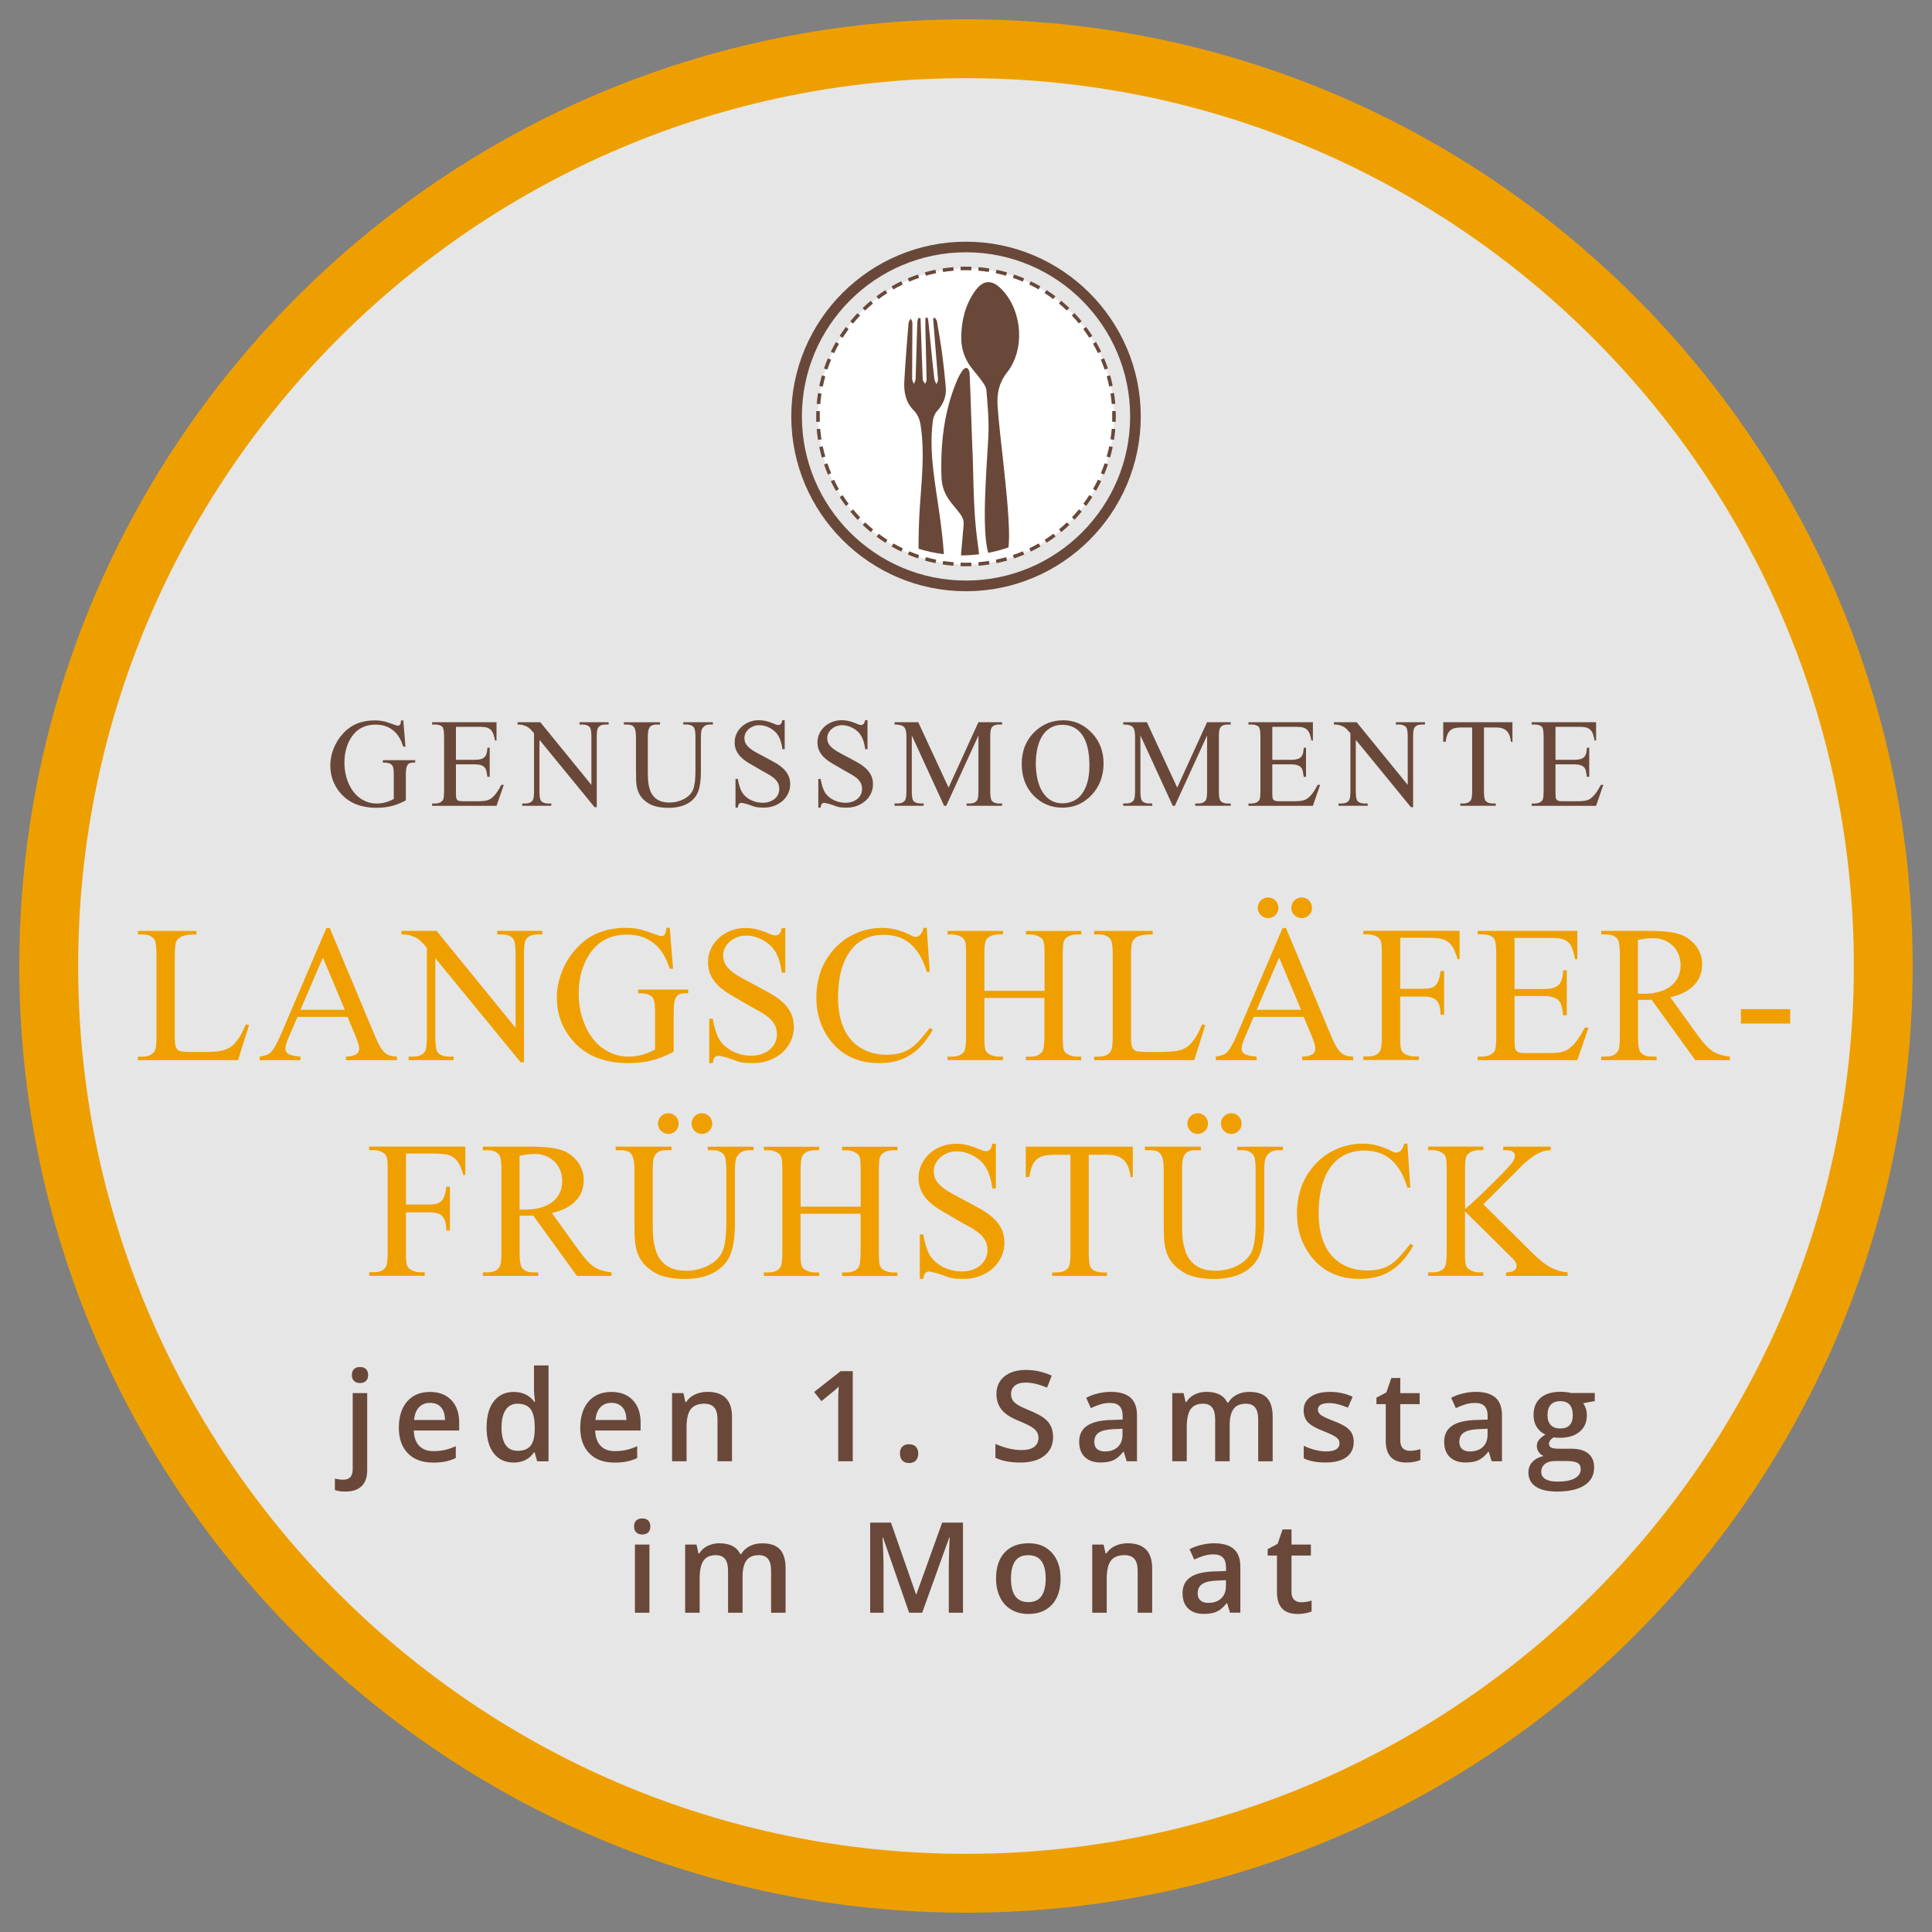<?xml version="1.0" encoding="UTF-8"?>
<svg id="Aktionen" xmlns="http://www.w3.org/2000/svg" width="500" height="500" xmlns:xlink="http://www.w3.org/1999/xlink" viewBox="0 0 500 500">
  <rect x="0" y="0" width="500" height="500" fill="#808080" stroke="none"/>
  <defs>
    <style>
      .cls-1, .cls-2 {
        fill: #fff;
      }

      .cls-3 {
        fill: #ee9f00;
      }

      .cls-4 {
        fill: none;
      }

      .cls-5 {
        clip-path: url(#clippath-1);
      }

      .cls-6 {
        fill: #efa000;
      }

      .cls-2 {
        opacity: .8;
      }

      .cls-7 {
        fill: #694839;
      }

      .cls-8 {
        clip-path: url(#clippath);
      }
    </style>
    <clipPath id="clippath">
      <rect class="cls-4" x="204.77" y="62.54" width="90.45" height="90.46"/>
    </clipPath>
    <clipPath id="clippath-1">
      <rect class="cls-4" x="204.77" y="62.54" width="90.45" height="90.46"/>
    </clipPath>
  </defs>
  <circle class="cls-2" cx="250" cy="250" r="242.02"/>
  <path class="cls-3" d="M250,495c-135.09,0-245-109.91-245-245S114.91,5,250,5s245,109.91,245,245-109.91,245-245,245ZM250,20.23C123.3,20.23,20.23,123.3,20.23,250s103.07,229.77,229.77,229.77,229.77-103.08,229.77-229.77S376.7,20.23,250,20.23Z"/>
  <g id="HNT_Symbol_Restaurant" data-name="HNT Symbol Restaurant">
    <g class="cls-8">
      <g class="cls-5">
        <path class="cls-1" d="M250,146.09c21.16,0,38.31-17.15,38.31-38.32s-17.15-38.31-38.31-38.31-38.31,17.15-38.31,38.31,17.15,38.32,38.31,38.32"/>
        <path class="cls-7" d="M253.28,146.42l-.07-.92c.9-.07,1.82-.19,2.72-.33l.14.9c-.92.15-1.86.27-2.79.35M257.91,145.74l-.19-.9c.92-.19,1.81-.4,2.66-.65l.26.88c-.87.26-1.8.48-2.73.67M262.44,144.51l-.29-.86c.82-.28,1.66-.6,2.57-.98l.35.86c-.93.38-1.79.7-2.63.98M266.78,142.74l-.4-.83c.83-.4,1.65-.83,2.43-1.28l.46.79c-.8.47-1.63.91-2.49,1.32M270.87,140.46l-.5-.77c.76-.5,1.53-1.02,2.26-1.57l.54.74c-.75.56-1.53,1.09-2.31,1.6M274.66,137.7l-.59-.7c.72-.59,1.41-1.2,2.05-1.82l.63.66c-.66.64-1.37,1.27-2.1,1.87M278.09,134.5l-.67-.63c.63-.66,1.24-1.36,1.83-2.06l.7.59c-.59.72-1.22,1.42-1.86,2.1M281.11,130.92l-.74-.54c.55-.75,1.08-1.52,1.55-2.26l.78.5c-.49.76-1.03,1.54-1.6,2.31M283.67,127.01l-.8-.46c.47-.81.89-1.63,1.27-2.42l.83.4c-.39.82-.83,1.65-1.31,2.48M285.75,122.81l-.84-.35c.34-.82.66-1.67.97-2.57l.86.3c-.31.9-.64,1.79-.99,2.62M287.3,118.4l-.89-.25c.24-.85.47-1.75.66-2.67l.9.19c-.2.93-.42,1.85-.67,2.72M288.3,113.82l-.91-.14c.15-.92.26-1.83.33-2.72l.91.08c-.07.91-.19,1.85-.33,2.78"/>
        <path class="cls-7" d="M287.72,104.57c-.07-.91-.19-1.82-.33-2.72l.91-.14c.14.91.26,1.86.34,2.79l-.92.07ZM287.07,100.05c-.19-.91-.41-1.8-.66-2.66l.89-.26c.25.88.47,1.8.66,2.73l-.89.18ZM285.87,95.64c-.28-.82-.6-1.66-.98-2.57l.85-.35c.38.93.71,1.79.99,2.63l-.86.3ZM284.14,91.39c-.39-.83-.83-1.65-1.28-2.43l.79-.46c.46.8.91,1.64,1.32,2.49l-.83.39ZM281.91,87.41c-.49-.76-1.02-1.53-1.56-2.26l.74-.54c.55.76,1.09,1.53,1.59,2.31l-.77.5ZM279.21,83.71c-.58-.72-1.2-1.41-1.82-2.05l.66-.64c.63.66,1.26,1.37,1.86,2.11l-.71.58ZM276.1,80.36c-.66-.63-1.35-1.24-2.06-1.82l.59-.7c.72.59,1.42,1.22,2.1,1.86l-.63.67ZM272.59,77.41c-.75-.56-1.51-1.09-2.25-1.56l.49-.78c.76.49,1.54,1.02,2.31,1.59l-.55.74ZM268.78,74.9c-.81-.47-1.63-.9-2.42-1.28l.39-.83c.81.39,1.65.83,2.48,1.31l-.46.8ZM264.69,72.88c-.81-.34-1.67-.67-2.56-.97l.3-.86c.91.3,1.78.64,2.62.99l-.35.84ZM260.37,71.36c-.83-.24-1.71-.45-2.67-.66l.19-.89c.98.21,1.87.43,2.72.67l-.25.88ZM255.91,70.38c-.92-.14-1.83-.26-2.72-.32l.07-.92c.91.08,1.85.19,2.78.34l-.14.91Z"/>
        <path class="cls-7" d="M212.28,104.59l-.91-.08c.07-.91.19-1.85.33-2.78l.91.14c-.14.92-.26,1.83-.33,2.72M212.92,100.07l-.89-.19c.21-.97.43-1.87.67-2.72l.89.25c-.24.84-.46,1.71-.66,2.67M214.12,95.65l-.86-.29c.3-.91.63-1.79.99-2.62l.84.35c-.35.82-.67,1.67-.98,2.56M215.85,91.41l-.83-.4c.39-.82.83-1.65,1.31-2.48l.8.46c-.47.81-.89,1.63-1.27,2.42M218.08,87.43l-.78-.5c.49-.76,1.03-1.54,1.6-2.31l.73.55c-.55.75-1.08,1.51-1.55,2.26M220.76,83.74l-.71-.59c.59-.72,1.22-1.42,1.86-2.1l.68.63c-.63.66-1.24,1.36-1.83,2.06M223.88,80.38l-.64-.66c.66-.63,1.36-1.26,2.1-1.86l.58.7c-.72.59-1.4,1.2-2.05,1.82M227.37,77.42l-.55-.74c.76-.56,1.53-1.09,2.31-1.6l.5.77c-.77.5-1.53,1.02-2.26,1.57M231.19,74.91l-.46-.79c.8-.47,1.63-.91,2.49-1.32l.4.83c-.83.4-1.65.83-2.43,1.28M235.29,72.89l-.35-.85c.93-.38,1.79-.71,2.63-.99l.29.86c-.82.28-1.66.6-2.57.98M239.62,71.36l-.26-.88c.87-.26,1.8-.48,2.73-.67l.18.89c-.91.19-1.8.4-2.66.65M244.07,70.39l-.14-.91c.92-.14,1.86-.26,2.79-.34l.08.92c-.91.07-1.83.19-2.73.33"/>
        <path class="cls-7" d="M246.73,146.42c-.91-.08-1.85-.19-2.78-.34l.14-.9c.91.14,1.83.26,2.71.32l-.07.92ZM242.1,145.74c-.98-.21-1.87-.43-2.72-.67l.25-.88c.83.24,1.71.45,2.67.66l-.19.89ZM237.58,144.51c-.91-.3-1.79-.64-2.62-.99l.35-.84c.82.34,1.67.67,2.56.97l-.29.86ZM233.25,142.75c-.82-.39-1.65-.83-2.49-1.31l.46-.8c.81.47,1.63.9,2.42,1.28l-.39.83ZM229.17,140.48c-.77-.49-1.55-1.02-2.31-1.59l.54-.74c.76.55,1.52,1.09,2.26,1.56l-.49.78ZM225.37,137.72c-.72-.59-1.42-1.22-2.1-1.86l.63-.67c.66.63,1.36,1.24,2.06,1.82l-.59.7ZM221.94,134.53c-.63-.66-1.27-1.37-1.86-2.11l.71-.58c.58.72,1.2,1.41,1.82,2.05l-.66.64ZM218.91,130.95c-.56-.75-1.09-1.52-1.6-2.3l.77-.5c.49.76,1.02,1.53,1.56,2.26l-.74.54ZM216.34,127.04c-.46-.8-.9-1.64-1.32-2.49l.83-.39c.39.83.82,1.65,1.27,2.43l-.79.46ZM214.26,122.83c-.38-.93-.71-1.79-.99-2.63l.86-.3c.28.82.6,1.66.98,2.57l-.85.35ZM212.7,118.42c-.25-.88-.48-1.8-.67-2.73l.9-.18c.19.91.4,1.8.66,2.66l-.89.26ZM211.7,113.84c-.14-.92-.27-1.86-.34-2.79l.91-.07c.08.91.19,1.82.33,2.72l-.91.14Z"/>
        <path class="cls-7" d="M250,146.55c-.47,0-.94,0-1.4-.02l.02-.92c.92.03,1.83.03,2.75,0l.03.92c-.47.01-.94.02-1.4.02M288.74,109.18l-.91-.03c.01-.45.02-.91.02-1.37s0-.91-.02-1.37l.91-.03c.02.47.03.93.03,1.4s0,.94-.03,1.4M211.25,109.18c-.01-.46-.02-.93-.02-1.4s0-.94.02-1.4l.92.03c-.02.46-.02.91-.02,1.37s0,.92.02,1.37l-.92.03ZM251.37,69.95c-.92-.03-1.83-.03-2.75,0l-.02-.92c.94-.03,1.87-.03,2.81,0l-.03.92Z"/>
        <path class="cls-7" d="M250,153.01c-24.94,0-45.22-20.3-45.22-45.23s20.29-45.23,45.22-45.23,45.23,20.3,45.23,45.23-20.29,45.23-45.23,45.23M250,65.29c-23.42,0-42.47,19.06-42.47,42.48s19.05,42.48,42.47,42.48,42.48-19.06,42.48-42.48-19.05-42.48-42.48-42.48"/>
        <path class="cls-7" d="M255.75,143.08c1.8-.34,3.54-.82,5.25-1.42.6-5.28-.87-17.27-1.46-23.05-.47-4.54-1.07-9.07-1.37-13.62-.21-3.08.38-5.97,2.45-8.6,4.69-5.95,3.99-15.81-1.26-21.38-2.64-2.8-4.98-2.68-7.18.53-2.42,3.53-3.37,7.54-3.41,11.77-.03,2.76.78,5.31,2.4,7.55.82,1.14,1.81,2.17,2.62,3.32.61.87,1.41,1.83,1.49,2.81.32,3.93.7,7.89.51,11.82-.34,7.26-1.87,23.88-.05,30.25M235.13,83.55c-.4,5.07-.83,10.14-1.1,15.23-.15,2.7.4,5.37,2.36,7.34,1.25,1.25,1.67,2.6,1.91,4.23,1.02,6.93.23,13.82-.24,20.73-.25,3.63-.33,7.28-.35,10.93,2.11.67,4.31,1.14,6.56,1.42-.19-3.18-.59-6.35-1.01-9.52-1.09-8.26-2.92-16.46-1.86-24.87.11-.91.48-1.96,1.09-2.62,1.64-1.78,2.47-3.8,2.28-6.17-.23-2.82-.54-5.63-.91-8.43-.39-2.9-.88-5.78-1.37-8.66-.05-.34-.38-.63-.57-.95-.15.06-.28.14-.43.22.43,5.56.83,10.09,1.26,15.65.07.53-.27.93-.35,1.36-.23-.41-.52-.85-.58-1.36-.59-4.87-1.02-9.75-1.53-14.63-.03-.41-.14-.82-.22-1.23-.19,0-.38.02-.57.04,0,.83-.04,1.67-.01,2.5.1,4.43.21,8.92.31,13.34.04.59-.23.82-.38,1.26-.22-.42-.51-.6-.62-1.16-.2-5.63-.38-10.23-.57-15.86-.21,0-.41-.01-.61-.02-.08.45-.21.89-.23,1.33-.15,4.81-.27,9.61-.43,14.42-.01.44-.3.87-.45,1.31-.16-.46-.45-.92-.45-1.38,0-4.8.06-9.61.07-14.42,0-.38-.28-.77-.43-1.15-.19.37-.52.74-.55,1.13M246.24,130.2c3.97,4.8,3.23,3.67,2.79,9.72,0,.1-.02.2-.03.28-.11,1.18-.21,2.36-.31,3.54.06,0,.12,0,.19,0,1.53,0,3.02-.12,4.51-.31-.38-2.88-.77-5.77-1-8.66-.48-5.96-.48-11.96-.69-17.94h-.03c-.12-3.57-.25-7.16-.38-10.74-.11-3.15-.2-6.31-.36-9.46-.03-.49-.17-.99-.68-1.42-.76.02-1,.48-1.28.87-.54.76-.98,1.62-1.34,2.48-3.36,8.02-4.28,16.43-3.97,25.04.09,2.49,1,4.67,2.58,6.58"/>
      </g>
    </g>
  </g>
  <g>
    <path class="cls-7" d="M104.37,186.41l.56,6.83h-.56c-.55-1.69-1.28-2.97-2.19-3.84-1.3-1.24-2.95-1.87-4.96-1.87-2.75,0-4.85,1.09-6.28,3.27-1.2,1.84-1.8,4.03-1.8,6.57,0,2.06.4,3.94,1.2,5.65.35.75.77,1.44,1.26,2.04.49.61,1.04,1.12,1.64,1.55.61.42,1.26.75,1.97.99.71.23,1.45.35,2.24.35s1.57-.1,2.3-.3c.74-.2,1.46-.5,2.16-.89v-6.25c0-.55-.02-1-.06-1.33-.04-.33-.1-.6-.18-.81-.08-.2-.19-.36-.32-.46-.13-.11-.28-.2-.45-.29-.34-.18-.95-.27-1.82-.27v-.61h8.37v.61h-.4c-.36,0-.67.04-.92.12-.26.08-.47.23-.63.46s-.28.54-.36.96c-.07.41-.11.96-.11,1.63v6.62c-.64.34-1.25.63-1.85.87-.6.24-1.2.44-1.81.59s-1.24.27-1.88.34c-.64.07-1.33.11-2.05.11-4.18,0-7.35-1.34-9.52-4.02-1.63-2.01-2.44-4.33-2.44-6.95,0-.73.07-1.47.22-2.21s.36-1.46.64-2.16c.28-.7.62-1.37,1.02-2.02.4-.64.86-1.24,1.36-1.78,1.06-1.19,2.28-2.07,3.64-2.63s2.89-.84,4.57-.84c.5,0,.94.02,1.31.06.37.04.73.1,1.08.17.35.08.72.19,1.11.32s.85.29,1.38.49c.58.22.98.33,1.2.33s.38-.09.52-.28c.14-.19.23-.55.26-1.09h.59Z"/>
    <path class="cls-7" d="M118,188.09v8.55h4.75c.69,0,1.25-.06,1.68-.18s.77-.31,1.01-.57.41-.59.51-.98.16-.86.19-1.4h.59v7.53h-.59c-.07-.53-.15-.96-.22-1.3s-.15-.58-.22-.73c-.1-.19-.22-.36-.37-.5-.15-.14-.34-.27-.57-.38-.23-.11-.52-.19-.85-.24-.33-.05-.72-.08-1.16-.08h-4.75v7.13c0,.95.04,1.53.13,1.75.04.1.1.19.16.27s.16.16.28.22c.12.06.28.1.48.13.2.03.44.05.74.05h3.67c.63,0,1.15-.02,1.57-.06.42-.04.79-.1,1.1-.19.31-.09.59-.22.83-.38.24-.16.49-.37.76-.63.33-.32.66-.73,1-1.23s.68-1.08,1.02-1.75h.64l-1.87,5.42h-16.67v-.59h.77c.2,0,.41-.02.64-.06.22-.04.43-.11.63-.21.2-.1.37-.21.53-.36.16-.14.27-.31.33-.5.13-.33.19-1.03.19-2.09v-14.05c0-1.36-.14-2.21-.42-2.54-.38-.42-1.02-.64-1.91-.64h-.77v-.59h16.67v4.74h-.38c-.12-.57-.23-1.05-.35-1.42-.12-.37-.25-.68-.4-.92-.15-.25-.32-.44-.51-.58s-.42-.27-.69-.39c-.44-.16-1.19-.24-2.25-.24h-5.93Z"/>
    <path class="cls-7" d="M133.96,186.91h5.87l13.22,16.22v-12.47c0-1.33-.15-2.16-.45-2.49-.4-.45-1.03-.67-1.87-.67h-.75v-.59h7.53v.59h-.77c-.91,0-1.56.28-1.95.83-.23.33-.35,1.11-.35,2.33v18.23h-.57l-14.26-17.42v13.32c0,1.33.14,2.16.43,2.49.39.45,1.02.67,1.87.67h.77v.59h-7.53v-.59h.75c.93,0,1.58-.28,1.96-.83.23-.33.35-1.11.35-2.33v-15.04c-.32-.37-.58-.67-.8-.89-.21-.22-.41-.41-.61-.55s-.4-.26-.62-.35c-.22-.09-.5-.19-.83-.31-.31-.1-.78-.14-1.4-.14v-.59Z"/>
    <path class="cls-7" d="M176.83,187.5v-.59h7.66v.59h-.81c-.85,0-1.5.36-1.96,1.07-.22.34-.33,1.11-.33,2.3v8.77c0,2.16-.22,3.84-.65,5.06-.28.78-.67,1.44-1.18,1.99-.51.55-1.1,1-1.77,1.35-.67.35-1.41.61-2.21.77-.8.17-1.64.25-2.51.25-2.35,0-4.14-.41-5.37-1.23-.78-.51-1.37-1.05-1.79-1.62-.42-.57-.73-1.2-.93-1.88s-.31-1.45-.34-2.28-.05-1.78-.05-2.85v-8.45c0-.67-.05-1.22-.14-1.64-.09-.42-.23-.75-.42-.99-.19-.23-.43-.39-.73-.48-.29-.08-.64-.13-1.04-.13h-.81v-.59h9.35v.59h-.83c-.51,0-.92.07-1.23.22-.31.14-.54.35-.7.63-.16.28-.26.62-.31,1.02s-.07.86-.07,1.37v9.43c0,.53.02,1.06.05,1.58.03.52.1,1.02.19,1.51.1.48.23.94.39,1.37.16.43.38.83.65,1.19.41.57.97,1.03,1.67,1.36s1.59.5,2.67.5c.7,0,1.37-.08,2.02-.25s1.23-.39,1.77-.69c.54-.29,1-.64,1.4-1.04.39-.4.69-.84.89-1.32.41-.97.62-2.6.62-4.9v-8.76c0-1.36-.15-2.21-.45-2.54-.42-.47-1.03-.7-1.85-.7h-.81Z"/>
    <path class="cls-7" d="M203.08,186.41v7.48h-.59c-.19-1.44-.54-2.58-1.04-3.43-.24-.42-.55-.81-.92-1.15-.37-.34-.77-.63-1.2-.87s-.89-.42-1.37-.56c-.48-.13-.97-.2-1.46-.2-.54,0-1.05.09-1.52.28-.47.19-.88.43-1.22.74-.35.31-.61.66-.81,1.06-.19.4-.29.81-.29,1.24,0,.6.14,1.11.41,1.56.28.44.66.85,1.14,1.22s1.05.73,1.71,1.08c.65.35,1.36.73,2.13,1.13.86.46,1.68.9,2.46,1.34.78.44,1.46.92,2.05,1.44.59.53,1.06,1.13,1.41,1.8.35.67.53,1.49.53,2.43,0,.81-.17,1.58-.5,2.3s-.8,1.37-1.4,1.91c-.6.55-1.32.98-2.15,1.31-.83.32-1.75.49-2.75.49-.37,0-.69,0-.96-.02-.27-.01-.52-.04-.77-.07s-.5-.1-.76-.17c-.26-.08-.57-.19-.93-.33-.26-.1-.52-.18-.78-.26-.27-.08-.51-.15-.73-.2-.22-.05-.41-.1-.57-.13-.15-.03-.25-.05-.29-.05-.27,0-.48.08-.63.24-.15.16-.27.49-.34.99h-.59v-7.42h.59c.14.78.3,1.45.49,2.03.19.58.4,1.07.63,1.46.23.38.54.74.91,1.07s.79.61,1.25.85c.46.24.96.42,1.5.56.54.13,1.09.2,1.65.2.67,0,1.27-.1,1.8-.29.53-.19.98-.45,1.36-.77.37-.32.66-.7.85-1.13.2-.43.29-.88.29-1.35,0-.69-.14-1.27-.43-1.75-.29-.47-.67-.9-1.16-1.27s-1.05-.73-1.69-1.07c-.64-.34-1.32-.72-2.03-1.15-.81-.48-1.59-.93-2.34-1.36-.75-.43-1.41-.9-1.99-1.42s-1.03-1.1-1.38-1.76c-.35-.66-.52-1.45-.52-2.36,0-.77.16-1.49.48-2.18.32-.69.76-1.3,1.32-1.82.56-.52,1.23-.93,2-1.24s1.61-.45,2.53-.45c1.13,0,2.34.28,3.65.84.57.27.99.4,1.26.4s.5-.08.68-.25c.18-.16.32-.5.42-1h.59Z"/>
    <path class="cls-7" d="M224.51,186.41v7.48h-.59c-.19-1.44-.54-2.58-1.04-3.43-.24-.42-.55-.81-.92-1.15-.37-.34-.77-.63-1.2-.87s-.89-.42-1.37-.56c-.48-.13-.97-.2-1.46-.2-.54,0-1.05.09-1.52.28-.47.19-.88.43-1.22.74-.35.31-.61.66-.81,1.06-.19.4-.29.81-.29,1.24,0,.6.14,1.11.41,1.56.28.44.66.85,1.14,1.22s1.05.73,1.71,1.08c.65.35,1.36.73,2.13,1.13.86.46,1.68.9,2.46,1.34.78.44,1.46.92,2.05,1.44.59.53,1.06,1.13,1.41,1.8.35.67.53,1.49.53,2.43,0,.81-.17,1.58-.5,2.3s-.8,1.37-1.4,1.91c-.6.55-1.32.98-2.15,1.31-.83.32-1.75.49-2.75.49-.37,0-.69,0-.96-.02-.27-.01-.52-.04-.77-.07s-.5-.1-.76-.17c-.26-.08-.57-.19-.93-.33-.26-.1-.52-.18-.78-.26-.27-.08-.51-.15-.73-.2-.22-.05-.41-.1-.57-.13-.15-.03-.25-.05-.29-.05-.27,0-.48.08-.63.24-.15.16-.27.49-.34.99h-.59v-7.42h.59c.14.78.3,1.45.49,2.03.19.58.4,1.07.63,1.46.23.38.54.74.91,1.07s.79.61,1.25.85c.46.24.96.42,1.5.56.54.13,1.09.2,1.65.2.67,0,1.27-.1,1.8-.29.53-.19.98-.45,1.36-.77.37-.32.66-.7.85-1.13.2-.43.29-.88.29-1.35,0-.69-.14-1.27-.43-1.75-.29-.47-.67-.9-1.16-1.27s-1.05-.73-1.69-1.07c-.64-.34-1.32-.72-2.03-1.15-.81-.48-1.59-.93-2.34-1.36-.75-.43-1.41-.9-1.99-1.42s-1.03-1.1-1.38-1.76c-.35-.66-.52-1.45-.52-2.36,0-.77.16-1.49.48-2.18.32-.69.76-1.3,1.32-1.82.56-.52,1.23-.93,2-1.24s1.61-.45,2.53-.45c1.13,0,2.34.28,3.65.84.57.27.99.4,1.26.4s.5-.08.68-.25c.18-.16.32-.5.42-1h.59Z"/>
    <path class="cls-7" d="M244.33,208.53l-8.36-18.2v14.45c0,1.33.14,2.16.43,2.49.39.45,1.02.67,1.87.67h.77v.59h-7.53v-.59h.77c.91,0,1.56-.28,1.95-.83.23-.33.35-1.11.35-2.33v-14.13c0-.94-.11-1.63-.32-2.07-.07-.16-.18-.31-.3-.44s-.3-.25-.52-.34c-.22-.1-.48-.17-.79-.22-.31-.05-.69-.08-1.13-.08v-.59h6.12l7.85,16.92,7.72-16.92h6.12v.59h-.75c-.92,0-1.58.28-1.96.83-.23.33-.35,1.11-.35,2.33v14.13c0,1.33.15,2.16.45,2.49.39.45,1.01.67,1.87.67h.75v.59h-9.19v-.59h.77c.91,0,1.56-.28,1.95-.83.23-.33.35-1.11.35-2.33v-14.45l-8.34,18.2h-.53Z"/>
    <path class="cls-7" d="M275.22,186.41c2.8,0,5.23,1.07,7.29,3.21,2.06,2.13,3.09,4.79,3.09,7.97s-1.04,6.01-3.11,8.18c-2.07,2.17-4.58,3.25-7.53,3.25s-5.49-1.06-7.51-3.17c-2.02-2.12-3.03-4.85-3.03-8.21s1.17-6.24,3.51-8.41c2.03-1.88,4.46-2.82,7.29-2.82ZM274.92,187.58c-1.1,0-2.07.23-2.92.7-.85.47-1.57,1.14-2.15,2-.58.87-1.02,1.92-1.32,3.15-.3,1.23-.46,2.62-.46,4.15s.15,2.91.45,4.18c.3,1.27.74,2.35,1.32,3.26.58.91,1.29,1.62,2.14,2.12s1.83.76,2.95.76c1,0,1.93-.19,2.78-.57.86-.38,1.6-.98,2.22-1.78s1.12-1.83,1.48-3.07.53-2.73.53-4.45-.15-3.12-.44-4.41c-.29-1.29-.73-2.38-1.32-3.28-.59-.89-1.32-1.58-2.2-2.05-.88-.47-1.9-.71-3.07-.71Z"/>
    <path class="cls-7" d="M303.5,208.53l-8.36-18.2v14.45c0,1.33.14,2.16.43,2.49.39.45,1.02.67,1.87.67h.77v.59h-7.53v-.59h.77c.91,0,1.56-.28,1.95-.83.23-.33.35-1.11.35-2.33v-14.13c0-.94-.11-1.63-.32-2.07-.07-.16-.18-.31-.3-.44-.13-.13-.3-.25-.52-.34s-.48-.17-.79-.22c-.31-.05-.69-.08-1.13-.08v-.59h6.12l7.85,16.92,7.72-16.92h6.12v.59h-.75c-.93,0-1.58.28-1.96.83-.23.33-.35,1.11-.35,2.33v14.13c0,1.33.15,2.16.45,2.49.39.45,1.01.67,1.87.67h.75v.59h-9.19v-.59h.77c.91,0,1.56-.28,1.95-.83.23-.33.35-1.11.35-2.33v-14.45l-8.34,18.2h-.53Z"/>
    <path class="cls-7" d="M329.27,188.09v8.55h4.75c.69,0,1.25-.06,1.68-.18s.77-.31,1.01-.57.42-.59.51-.98.16-.86.19-1.4h.59v7.53h-.59c-.08-.53-.15-.96-.22-1.3s-.15-.58-.22-.73c-.1-.19-.22-.36-.37-.5-.15-.14-.34-.27-.57-.38-.23-.11-.52-.19-.85-.24-.33-.05-.72-.08-1.16-.08h-4.75v7.13c0,.95.04,1.53.13,1.75.04.1.1.19.16.27s.16.16.28.22.28.1.48.13c.2.03.44.05.74.05h3.67c.63,0,1.15-.02,1.57-.06.42-.04.79-.1,1.1-.19.31-.09.59-.22.83-.38.24-.16.49-.37.76-.63.33-.32.67-.73,1-1.23s.68-1.08,1.02-1.75h.64l-1.87,5.42h-16.67v-.59h.77c.2,0,.42-.02.64-.06.22-.04.43-.11.63-.21.2-.1.38-.21.53-.36.16-.14.27-.31.33-.5.13-.33.19-1.03.19-2.09v-14.05c0-1.36-.14-2.21-.41-2.54-.38-.42-1.02-.64-1.91-.64h-.77v-.59h16.67v4.74h-.38c-.12-.57-.23-1.05-.35-1.42-.12-.37-.25-.68-.4-.92-.15-.25-.32-.44-.51-.58s-.42-.27-.69-.39c-.44-.16-1.19-.24-2.25-.24h-5.93Z"/>
    <path class="cls-7" d="M345.23,186.91h5.87l13.22,16.22v-12.47c0-1.33-.15-2.16-.45-2.49-.4-.45-1.03-.67-1.87-.67h-.75v-.59h7.53v.59h-.77c-.91,0-1.56.28-1.95.83-.23.33-.35,1.11-.35,2.33v18.23h-.57l-14.26-17.42v13.32c0,1.33.14,2.16.43,2.49.39.45,1.01.67,1.87.67h.77v.59h-7.53v-.59h.75c.92,0,1.58-.28,1.96-.83.23-.33.35-1.11.35-2.33v-15.04c-.32-.37-.58-.67-.8-.89-.21-.22-.42-.41-.61-.55s-.4-.26-.62-.35c-.22-.09-.5-.19-.83-.31-.31-.1-.78-.14-1.4-.14v-.59Z"/>
    <path class="cls-7" d="M391.42,186.91v5.07h-.37c-.09-.68-.23-1.26-.42-1.73-.2-.47-.46-.86-.77-1.15-.32-.29-.71-.5-1.16-.64-.46-.13-.99-.2-1.6-.2h-3.05v16.52c0,1.33.14,2.16.43,2.49.39.45,1.02.67,1.87.67h.75v.59h-9.17v-.59h.76c.92,0,1.56-.28,1.95-.83.23-.33.35-1.11.35-2.33v-16.52h-2.6c-.66,0-1.23.05-1.72.14s-.9.28-1.24.54c-.34.27-.62.64-.83,1.13s-.37,1.12-.48,1.9h-.61v-5.07h17.91Z"/>
    <path class="cls-7" d="M402.56,188.09v8.55h4.75c.69,0,1.25-.06,1.68-.18s.77-.31,1.01-.57.42-.59.51-.98.16-.86.19-1.4h.59v7.53h-.59c-.08-.53-.15-.96-.22-1.3s-.15-.58-.22-.73c-.1-.19-.22-.36-.37-.5-.15-.14-.34-.27-.57-.38-.23-.11-.52-.19-.85-.24-.33-.05-.72-.08-1.16-.08h-4.75v7.13c0,.95.04,1.53.13,1.75.04.1.1.19.16.27s.16.16.28.22.28.1.48.13c.2.03.44.05.74.05h3.67c.63,0,1.15-.02,1.57-.06.42-.04.79-.1,1.1-.19.31-.09.59-.22.83-.38.24-.16.49-.37.76-.63.33-.32.67-.73,1-1.23s.68-1.08,1.02-1.75h.64l-1.87,5.42h-16.67v-.59h.77c.2,0,.42-.02.64-.06.22-.04.43-.11.63-.21.2-.1.38-.21.53-.36.16-.14.27-.31.33-.5.13-.33.19-1.03.19-2.09v-14.05c0-1.36-.14-2.21-.41-2.54-.38-.42-1.02-.64-1.91-.64h-.77v-.59h16.67v4.74h-.38c-.12-.57-.23-1.05-.35-1.42-.12-.37-.25-.68-.4-.92-.15-.25-.32-.44-.51-.58s-.42-.27-.69-.39c-.44-.16-1.19-.24-2.25-.24h-5.93Z"/>
  </g>
  <g>
    <path class="cls-6" d="M63.65,265.12l.81.17-2.86,9.08h-25.91v-.91h1.26c1.4,0,2.41-.46,3.03-1.38.35-.51.52-1.73.52-3.65v-21.59c0-2.11-.23-3.41-.69-3.92-.64-.72-1.6-1.09-2.86-1.09h-1.26v-.91h15.15v.91c-.9,0-1.66.04-2.26.12-.6.08-1.09.21-1.48.37-.39.16-.69.36-.91.58-.22.22-.41.47-.56.73-.26.51-.4,1.77-.4,3.77v21.02c0,.58.02,1.07.06,1.48.04.41.11.75.21,1.02s.23.49.39.67.38.31.64.41c.4.16,1.68.25,3.85.25h2.44c2.55,0,4.35-.19,5.4-.57.53-.18,1.02-.43,1.48-.74.46-.31.91-.73,1.34-1.25.44-.52.86-1.15,1.28-1.89s.85-1.64,1.29-2.69Z"/>
    <path class="cls-6" d="M89.93,263.17h-12.95l-2.27,5.28c-.56,1.28-.84,2.25-.84,2.91,0,.26.05.51.14.73s.28.43.56.62c.28.19.67.34,1.18.47.51.12,1.18.22,2,.28v.91h-10.54v-.91c1.38-.25,2.29-.57,2.71-.96.43-.39.87-.99,1.32-1.79.45-.8.94-1.8,1.47-3.02l11.77-27.53h.86l11.65,27.83c.48,1.15.92,2.08,1.32,2.78.4.7.82,1.24,1.25,1.63.43.39.89.65,1.39.8.5.15,1.1.24,1.79.27v.91h-13.2v-.91c.66-.03,1.21-.11,1.65-.22.44-.12.79-.26,1.05-.44.25-.18.44-.39.54-.62.11-.23.16-.48.16-.76.02-.36-.06-.83-.23-1.39-.17-.57-.42-1.25-.75-2.04l-2.02-4.81ZM89.24,261.34l-5.67-13.52-5.82,13.52h11.5Z"/>
    <path class="cls-6" d="M103.9,240.91h9.08l20.45,25.09v-19.29c0-2.06-.23-3.34-.69-3.85-.63-.69-1.59-1.04-2.89-1.04h-1.16v-.91h11.65v.91h-1.18c-1.42,0-2.42.43-3.01,1.28-.36.51-.54,1.71-.54,3.6v28.2h-.89l-22.06-26.94v20.6c0,2.06.22,3.34.67,3.85.61.69,1.57,1.04,2.89,1.04h1.18v.91h-11.65v-.91h1.16c1.43,0,2.44-.43,3.03-1.28.36-.51.54-1.71.54-3.6v-23.27c-.49-.58-.9-1.04-1.23-1.38s-.64-.63-.94-.85c-.3-.22-.62-.4-.96-.54-.35-.14-.77-.3-1.28-.48-.48-.15-1.2-.22-2.17-.22v-.91Z"/>
    <path class="cls-6" d="M173.33,240.15l.86,10.56h-.86c-.86-2.62-1.98-4.6-3.38-5.95-2.01-1.92-4.56-2.89-7.67-2.89-4.26,0-7.5,1.69-9.72,5.06-1.86,2.85-2.79,6.23-2.79,10.17,0,3.19.62,6.1,1.85,8.73.54,1.17,1.19,2.22,1.95,3.16.76.94,1.6,1.74,2.54,2.39.94.66,1.95,1.17,3.05,1.53,1.09.36,2.25.54,3.47.54s2.42-.16,3.56-.47,2.26-.77,3.34-1.38v-9.67c0-.86-.03-1.54-.1-2.06-.07-.52-.16-.93-.28-1.25-.12-.31-.29-.55-.49-.71s-.44-.31-.7-.44c-.53-.28-1.46-.42-2.81-.42v-.94h12.95v.94h-.62c-.56,0-1.04.06-1.43.19-.39.12-.72.36-.97.7-.26.35-.44.84-.56,1.48-.12.64-.17,1.48-.17,2.52v10.24c-.99.53-1.94.97-2.86,1.34-.92.37-1.85.67-2.8.91-.95.24-1.92.42-2.91.53s-2.05.17-3.17.17c-6.46,0-11.37-2.07-14.73-6.22-2.52-3.11-3.77-6.69-3.77-10.76,0-1.13.11-2.27.35-3.42.23-1.14.56-2.26.99-3.34.43-1.09.95-2.13,1.58-3.12s1.32-1.91,2.1-2.75c1.64-1.84,3.52-3.2,5.64-4.07,2.11-.87,4.47-1.31,7.07-1.31.77,0,1.45.03,2.02.09.58.06,1.13.15,1.68.27.54.12,1.11.29,1.71.49.6.21,1.31.46,2.13.75.9.34,1.52.52,1.85.52.31,0,.58-.14.8-.43.22-.29.36-.85.41-1.69h.91Z"/>
    <path class="cls-6" d="M203.24,240.15v11.57h-.91c-.3-2.22-.83-3.99-1.6-5.3-.38-.66-.85-1.25-1.42-1.78s-1.18-.97-1.85-1.34c-.67-.37-1.37-.66-2.12-.86-.75-.21-1.5-.31-2.26-.31-.84,0-1.62.14-2.34.43s-1.35.67-1.89,1.15c-.53.48-.95,1.02-1.25,1.64-.3.62-.44,1.25-.44,1.91,0,.92.21,1.72.64,2.41s1.02,1.31,1.76,1.89c.75.58,1.63,1.13,2.64,1.68,1.01.54,2.11,1.13,3.29,1.75,1.33.71,2.6,1.4,3.8,2.07,1.2.67,2.26,1.42,3.17,2.23.91.81,1.64,1.74,2.18,2.79.54,1.04.81,2.3.81,3.76,0,1.25-.26,2.44-.78,3.56-.52,1.13-1.24,2.11-2.17,2.96-.93.85-2.04,1.52-3.33,2.02-1.29.5-2.71.75-4.26.75-.58,0-1.07,0-1.48-.02s-.81-.05-1.18-.11-.77-.15-1.17-.27c-.4-.12-.88-.29-1.44-.51-.39-.15-.8-.28-1.21-.41-.41-.12-.79-.23-1.13-.31-.35-.08-.64-.15-.88-.2-.24-.05-.39-.07-.46-.07-.41,0-.74.12-.97.37-.24.25-.42.76-.53,1.53h-.91v-11.47h.91c.21,1.2.46,2.25.75,3.15.29.9.61,1.65.97,2.26.36.59.83,1.14,1.41,1.65s1.22.95,1.94,1.32c.72.37,1.49.66,2.32.86s1.68.31,2.55.31c1.04,0,1.97-.15,2.79-.44.82-.3,1.52-.7,2.1-1.2.58-.5,1.02-1.09,1.32-1.75.3-.67.46-1.36.46-2.08,0-1.07-.22-1.97-.67-2.7-.44-.73-1.04-1.38-1.79-1.96-.75-.58-1.62-1.13-2.62-1.65-1-.53-2.04-1.12-3.15-1.78-1.25-.74-2.46-1.44-3.61-2.11s-2.18-1.4-3.07-2.2-1.6-1.71-2.13-2.73c-.53-1.02-.8-2.24-.8-3.65,0-1.18.25-2.31.74-3.38.49-1.07,1.18-2.01,2.05-2.81.87-.81,1.9-1.44,3.1-1.91,1.19-.47,2.5-.7,3.91-.7,1.74,0,3.63.44,5.65,1.31.89.41,1.54.62,1.95.62s.78-.13,1.05-.38.49-.77.65-1.54h.91Z"/>
    <path class="cls-6" d="M239.85,240.15l.76,11.37h-.76c-.51-1.69-1.13-3.15-1.86-4.37-.73-1.22-1.57-2.21-2.5-2.99-.94-.77-1.97-1.34-3.11-1.7-1.14-.36-2.37-.54-3.7-.54-2.24,0-4.22.55-5.95,1.64s-3.1,2.78-4.12,5.04c-.56,1.25-.99,2.67-1.28,4.26-.3,1.59-.44,3.37-.44,5.34,0,3.01.48,5.63,1.46,7.87.49,1.13,1.11,2.13,1.86,2.99.75.86,1.6,1.57,2.55,2.15.95.58,1.99,1.01,3.12,1.31s2.3.44,3.52.44c1.38,0,2.57-.14,3.58-.42,1-.28,1.92-.71,2.74-1.28.82-.58,1.62-1.3,2.38-2.17.76-.87,1.61-1.89,2.53-3.06l.76.49c-.84,1.48-1.74,2.76-2.71,3.85-.97,1.09-2.02,1.98-3.16,2.69-1.14.71-2.36,1.23-3.69,1.57-1.32.34-2.75.51-4.28.51-5.56,0-9.85-2.06-12.88-6.17-2.27-3.06-3.4-6.66-3.4-10.81,0-1.99.27-3.92.81-5.79.54-1.87,1.38-3.59,2.52-5.17.79-1.12,1.69-2.12,2.7-3,1.01-.88,2.11-1.62,3.28-2.22,1.18-.6,2.41-1.06,3.71-1.37s2.63-.47,4-.47c2.42,0,4.8.59,7.15,1.78.72.38,1.22.56,1.48.54.53,0,.97-.22,1.32-.65.35-.44.6-.99.75-1.67h.86Z"/>
    <path class="cls-6" d="M254.79,256.43h15.54v-9.57c0-.79-.02-1.43-.05-1.92-.03-.49-.09-.9-.19-1.22-.09-.32-.23-.58-.41-.76-.18-.19-.42-.37-.72-.53-.72-.39-1.47-.59-2.25-.59h-1.18v-.91h14.33l-.03.91h-1.18c-.31,0-.64.03-.99.1-.34.07-.67.17-.99.32-.31.15-.59.33-.83.55-.24.22-.42.49-.53.8-.18.54-.27,1.63-.27,3.26v21.59c0,.79.02,1.43.05,1.92.03.49.09.9.18,1.22.09.32.22.57.39.75.17.18.41.35.7.52.71.39,1.46.59,2.27.59h1.18v.91h-14.31v-.91h1.18c1.35,0,2.34-.4,2.99-1.21.41-.51.62-1.78.62-3.8v-10.19h-15.54v10.19c0,.79.02,1.43.05,1.92.03.49.09.9.18,1.21.09.31.23.56.41.75.18.19.42.37.72.53.71.39,1.46.59,2.25.59h1.21v.91h-14.33v-.91h1.18c1.4,0,2.4-.4,3.01-1.21.4-.51.59-1.78.59-3.8v-21.59c0-.79-.02-1.43-.05-1.92-.03-.49-.09-.9-.19-1.22-.09-.32-.22-.58-.39-.76-.17-.19-.41-.37-.7-.53-.72-.39-1.48-.59-2.27-.59h-1.18v-.91h14.33v.91h-1.21c-.33,0-.66.03-1,.1-.34.07-.66.17-.96.32s-.58.33-.81.55c-.24.22-.42.49-.53.8-.2.53-.3,1.61-.3,3.26v9.57Z"/>
    <path class="cls-6" d="M311.12,265.12l.81.17-2.86,9.08h-25.91v-.91h1.26c1.4,0,2.41-.46,3.03-1.38.35-.51.52-1.73.52-3.65v-21.59c0-2.11-.23-3.41-.69-3.92-.64-.72-1.6-1.09-2.86-1.09h-1.26v-.91h15.15v.91c-.9,0-1.66.04-2.26.12-.6.08-1.09.21-1.48.37-.39.16-.69.36-.91.58-.22.22-.41.47-.55.73-.26.51-.4,1.77-.4,3.77v21.02c0,.58.02,1.07.06,1.48.04.41.11.75.21,1.02s.23.49.39.67c.17.17.38.31.64.41.4.16,1.68.25,3.85.25h2.44c2.55,0,4.35-.19,5.4-.57.53-.18,1.02-.43,1.48-.74.46-.31.91-.73,1.34-1.25.44-.52.86-1.15,1.28-1.89.42-.74.85-1.64,1.29-2.69Z"/>
    <path class="cls-6" d="M337.4,263.17h-12.95l-2.27,5.28c-.56,1.28-.84,2.25-.84,2.91,0,.26.04.51.14.73.09.22.27.43.55.62.28.19.67.34,1.18.47.51.12,1.18.22,2,.28v.91h-10.54v-.91c1.38-.25,2.29-.57,2.71-.96s.87-.99,1.32-1.79c.45-.8.94-1.8,1.47-3.02l11.77-27.53h.86l11.65,27.83c.48,1.15.92,2.08,1.32,2.78.4.7.82,1.24,1.25,1.63.43.39.89.65,1.39.8.5.15,1.1.24,1.79.27v.91h-13.2v-.91c.66-.03,1.21-.11,1.65-.22s.79-.26,1.05-.44c.25-.18.44-.39.54-.62.11-.23.16-.48.16-.76.02-.36-.06-.83-.23-1.39s-.42-1.25-.75-2.04l-2.02-4.81ZM336.71,261.34l-5.67-13.52-5.82,13.52h11.5ZM328.17,232.25c.38,0,.73.07,1.06.21s.61.33.85.58c.24.25.43.54.57.86s.21.67.21,1.04-.07.73-.21,1.05c-.14.32-.33.6-.58.84-.25.24-.53.43-.85.57-.32.14-.66.21-1.02.21s-.73-.07-1.05-.21c-.32-.14-.6-.33-.85-.57-.25-.24-.44-.52-.58-.84-.14-.32-.21-.67-.21-1.05s.07-.71.21-1.04.33-.62.57-.86c.24-.25.52-.44.84-.58s.67-.21,1.05-.21ZM336.88,232.25c.36,0,.71.07,1.04.21s.61.33.85.58c.24.25.43.54.57.86s.21.67.21,1.04-.07.73-.21,1.05c-.14.32-.33.6-.57.84s-.52.43-.85.57-.67.21-1.04.21-.73-.07-1.05-.21c-.32-.14-.6-.33-.85-.57-.25-.24-.44-.52-.58-.84-.14-.32-.21-.67-.21-1.05s.07-.71.21-1.04.33-.62.58-.86.53-.44.85-.58c.32-.14.67-.21,1.05-.21Z"/>
    <path class="cls-6" d="M362.37,242.74v13.15h6.09c.71,0,1.31-.07,1.81-.2.5-.13.92-.37,1.27-.72.35-.34.62-.81.81-1.41.2-.59.35-1.35.47-2.27h.91v11.32h-.91c-.02-.84-.1-1.55-.25-2.15-.15-.59-.39-1.08-.72-1.46-.33-.38-.77-.65-1.32-.83-.55-.17-1.25-.26-2.08-.26h-6.09v10.51c0,.79.02,1.43.05,1.92s.09.9.19,1.21c.09.31.23.56.41.75.18.19.42.37.71.53.71.39,1.46.59,2.27.59h1.21v.91h-14.36v-.91h1.18c1.4,0,2.4-.4,3.01-1.21.39-.51.59-1.78.59-3.8v-21.61c0-.79-.02-1.43-.05-1.92-.03-.49-.09-.9-.18-1.22-.09-.32-.22-.57-.39-.75-.17-.18-.41-.35-.7-.52-.72-.39-1.48-.59-2.27-.59h-1.18v-.91h24.89v7.35h-.54c-.33-1.2-.7-2.16-1.1-2.89s-.9-1.28-1.48-1.68c-.58-.4-1.27-.65-2.06-.78-.79-.12-1.73-.19-2.81-.19h-7.38Z"/>
    <path class="cls-6" d="M391.96,242.74v13.22h7.35c1.07,0,1.94-.09,2.6-.28.67-.19,1.19-.48,1.57-.89.38-.4.64-.91.79-1.52s.25-1.33.3-2.17h.91v11.65h-.91c-.12-.82-.23-1.49-.35-2.01-.12-.52-.23-.89-.34-1.12-.15-.3-.34-.55-.57-.78-.23-.22-.53-.42-.89-.58-.36-.16-.8-.29-1.31-.37-.51-.08-1.11-.12-1.8-.12h-7.35v11.03c0,1.46.07,2.37.2,2.71.07.15.15.29.25.42s.24.24.43.33c.19.09.44.16.74.21.3.05.69.07,1.15.07h5.67c.97,0,1.78-.03,2.43-.09.65-.06,1.22-.16,1.7-.3s.91-.34,1.28-.59.76-.58,1.17-.97c.51-.49,1.03-1.13,1.55-1.9.53-.77,1.05-1.68,1.58-2.71h.99l-2.89,8.39h-25.78v-.91h1.18c.31,0,.64-.03.99-.1.35-.07.67-.17.97-.32.3-.15.58-.33.83-.56.25-.22.42-.48.52-.78.2-.51.3-1.59.3-3.23v-21.74c0-2.11-.21-3.41-.64-3.92-.59-.66-1.58-.99-2.96-.99h-1.18v-.91h25.78v7.33h-.59c-.18-.89-.36-1.62-.54-2.2-.18-.58-.39-1.05-.62-1.43-.23-.38-.49-.68-.79-.9-.3-.22-.65-.42-1.06-.6-.67-.25-1.83-.37-3.48-.37h-9.18Z"/>
    <path class="cls-6" d="M447.67,274.37h-8.93l-11.32-15.64c-.43.02-.81.03-1.15.04-.34,0-.64.01-.9.01-.21,0-.44,0-.69-.01-.25,0-.5-.02-.76-.04v9.72c0,2.11.23,3.41.69,3.92.62.72,1.56,1.08,2.81,1.08h1.31v.91h-14.33v-.91h1.26c1.4,0,2.41-.46,3.03-1.38.35-.51.52-1.72.52-3.63v-21.61c0-2.11-.23-3.41-.69-3.92-.64-.72-1.6-1.09-2.86-1.09h-1.26v-.91h12.19c3.52,0,6.13.26,7.85.79.84.25,1.62.62,2.36,1.11.73.49,1.37,1.08,1.92,1.75s.99,1.43,1.31,2.27c.32.84.48,1.74.48,2.69,0,1.04-.17,2-.49,2.9-.33.9-.83,1.71-1.52,2.46s-1.54,1.38-2.58,1.92-2.25.97-3.65,1.28l6.91,9.6c1.59,2.22,2.95,3.68,4.07,4.39,1.15.72,2.63,1.18,4.44,1.38v.91ZM423.91,257.17c.31,0,.58,0,.81.01.23,0,.42.01.57.01,1.6,0,3-.18,4.21-.55s2.22-.88,3.02-1.54c.81-.66,1.41-1.44,1.81-2.33s.6-1.87.6-2.92-.17-1.99-.52-2.85c-.35-.86-.83-1.61-1.47-2.23-.63-.62-1.39-1.11-2.27-1.46-.88-.34-1.85-.52-2.9-.52-.48,0-1.04.04-1.68.11-.64.07-1.37.19-2.2.36v13.92Z"/>
    <path class="cls-6" d="M450.54,261.17h12.76v3.73h-12.76v-3.73Z"/>
    <path class="cls-6" d="M105.07,298.58v13.15h6.09c.71,0,1.31-.07,1.81-.2.5-.13.93-.37,1.27-.72.35-.34.62-.81.81-1.41.2-.59.35-1.35.47-2.27h.91v11.32h-.91c-.02-.84-.1-1.55-.25-2.15-.15-.59-.39-1.08-.72-1.46-.33-.38-.77-.65-1.32-.83-.55-.17-1.25-.26-2.08-.26h-6.09v10.51c0,.79.02,1.43.05,1.92.03.49.09.9.19,1.21s.23.56.41.75c.18.19.42.37.72.53.71.39,1.46.59,2.27.59h1.21v.91h-14.36v-.91h1.18c1.4,0,2.4-.4,3.01-1.21.4-.51.59-1.78.59-3.8v-21.61c0-.79-.02-1.43-.05-1.92-.03-.49-.09-.9-.19-1.22-.09-.32-.22-.57-.4-.75-.17-.18-.41-.35-.7-.52-.72-.39-1.48-.59-2.27-.59h-1.18v-.91h24.89v7.35h-.54c-.33-1.2-.69-2.16-1.1-2.89-.4-.72-.9-1.28-1.48-1.68-.58-.4-1.27-.65-2.06-.78-.79-.12-1.73-.19-2.81-.19h-7.38Z"/>
    <path class="cls-6" d="M158.24,330.21h-8.93l-11.32-15.64c-.43.02-.81.03-1.15.04-.34,0-.64.01-.9.01-.21,0-.44,0-.69-.01-.25,0-.5-.02-.77-.04v9.72c0,2.11.23,3.41.69,3.92.62.72,1.56,1.08,2.81,1.08h1.31v.91h-14.33v-.91h1.26c1.4,0,2.41-.46,3.03-1.38.35-.51.52-1.72.52-3.63v-21.61c0-2.11-.23-3.41-.69-3.92-.64-.72-1.6-1.09-2.86-1.09h-1.26v-.91h12.19c3.52,0,6.13.26,7.85.79.84.25,1.62.62,2.36,1.11s1.37,1.08,1.92,1.75.99,1.43,1.31,2.27.48,1.74.48,2.69c0,1.04-.16,2-.49,2.9-.33.9-.83,1.71-1.52,2.46-.68.74-1.54,1.38-2.58,1.92-1.04.54-2.25.97-3.65,1.28l6.91,9.6c1.6,2.22,2.95,3.68,4.07,4.39,1.15.72,2.63,1.18,4.44,1.38v.91ZM134.48,313.02c.31,0,.58,0,.81.01.23,0,.42.01.57.01,1.6,0,3-.18,4.21-.55s2.22-.88,3.02-1.54c.81-.66,1.41-1.44,1.81-2.33.4-.9.6-1.87.6-2.92s-.17-1.99-.52-2.85c-.35-.86-.83-1.61-1.47-2.23s-1.39-1.11-2.27-1.46c-.88-.34-1.85-.52-2.9-.52-.48,0-1.04.04-1.68.11-.64.07-1.37.19-2.2.36v13.92Z"/>
    <path class="cls-6" d="M183.17,297.67v-.91h11.84v.91h-1.26c-1.32,0-2.33.55-3.03,1.65-.35.53-.52,1.71-.52,3.55v13.57c0,3.34-.34,5.95-1.01,7.82-.43,1.2-1.04,2.22-1.83,3.07-.79.85-1.7,1.54-2.74,2.08-1.04.54-2.18.94-3.42,1.2s-2.54.38-3.89.38c-3.64,0-6.41-.63-8.31-1.9-1.2-.79-2.13-1.62-2.78-2.5-.65-.88-1.13-1.85-1.43-2.91-.3-1.06-.48-2.24-.53-3.53-.05-1.29-.07-2.76-.07-4.4v-13.08c0-1.04-.07-1.88-.21-2.54s-.36-1.17-.65-1.53c-.3-.36-.67-.61-1.12-.74s-.99-.2-1.62-.2h-1.26v-.91h14.46v.91h-1.28c-.79,0-1.42.11-1.9.33-.48.22-.84.55-1.09.97-.25.43-.41.95-.48,1.58-.07.63-.11,1.33-.11,2.12v14.58c0,.82.02,1.64.07,2.44.05.81.15,1.58.3,2.33.15.75.35,1.46.6,2.12.25.67.59,1.28,1,1.84.64.89,1.5,1.59,2.58,2.11,1.08.52,2.45.78,4.13.78,1.09,0,2.13-.13,3.12-.38s1.91-.61,2.74-1.06,1.55-.99,2.16-1.6c.61-.62,1.07-1.3,1.38-2.04.64-1.5.96-4.02.96-7.57v-13.54c0-2.11-.23-3.41-.69-3.92-.64-.72-1.6-1.09-2.86-1.09h-1.26ZM172.95,288.1c.38,0,.73.07,1.06.21s.61.33.85.58c.24.25.43.54.57.86.14.33.21.67.21,1.04s-.07.73-.21,1.05c-.14.32-.33.6-.58.84-.25.24-.53.43-.85.57s-.66.21-1.02.21-.73-.07-1.05-.21c-.32-.14-.6-.33-.85-.57-.25-.24-.44-.52-.58-.84-.14-.32-.21-.67-.21-1.05s.07-.71.21-1.04c.14-.33.33-.62.57-.86.24-.25.52-.44.84-.58s.67-.21,1.05-.21ZM181.66,288.1c.36,0,.71.07,1.04.21s.61.33.85.58c.24.25.43.54.57.86.14.33.21.67.21,1.04s-.07.73-.21,1.05c-.14.32-.33.6-.57.84-.24.24-.52.43-.85.57s-.67.21-1.04.21-.73-.07-1.05-.21-.6-.33-.85-.57c-.25-.24-.44-.52-.58-.84-.14-.32-.21-.67-.21-1.05s.07-.71.21-1.04c.14-.33.33-.62.58-.86.25-.25.53-.44.85-.58s.67-.21,1.05-.21Z"/>
    <path class="cls-6" d="M207.2,312.28h15.54v-9.57c0-.79-.02-1.43-.05-1.92-.03-.49-.09-.9-.19-1.22-.09-.32-.23-.58-.41-.76-.18-.19-.42-.37-.72-.53-.72-.39-1.47-.59-2.25-.59h-1.18v-.91h14.33l-.02.91h-1.18c-.31,0-.64.03-.99.1-.35.07-.67.17-.99.32-.31.15-.59.33-.83.55-.24.22-.42.49-.53.8-.18.54-.27,1.63-.27,3.26v21.59c0,.79.02,1.43.05,1.92.03.49.09.9.19,1.22.09.32.22.57.39.75.17.18.41.35.7.52.71.39,1.46.59,2.27.59h1.18v.91h-14.31v-.91h1.18c1.35,0,2.34-.4,2.99-1.21.41-.51.62-1.78.62-3.8v-10.19h-15.54v10.19c0,.79.02,1.43.05,1.92.03.49.09.9.19,1.21.09.31.23.56.41.75s.42.37.72.53c.71.39,1.46.59,2.25.59h1.21v.91h-14.33v-.91h1.18c1.4,0,2.4-.4,3.01-1.21.4-.51.59-1.78.59-3.8v-21.59c0-.79-.02-1.43-.05-1.92-.03-.49-.09-.9-.19-1.22-.09-.32-.22-.58-.39-.76-.17-.19-.41-.37-.7-.53-.72-.39-1.48-.59-2.27-.59h-1.18v-.91h14.33v.91h-1.21c-.33,0-.66.03-1,.1-.34.07-.66.17-.96.32-.3.15-.58.33-.81.55-.24.22-.42.49-.53.8-.2.53-.3,1.61-.3,3.26v9.57Z"/>
    <path class="cls-6" d="M257.73,295.99v11.57h-.91c-.3-2.22-.83-3.99-1.6-5.3-.38-.66-.85-1.25-1.42-1.78s-1.18-.97-1.85-1.34c-.67-.37-1.37-.66-2.12-.86-.75-.21-1.5-.31-2.26-.31-.84,0-1.62.14-2.34.43s-1.35.67-1.89,1.15c-.53.48-.95,1.02-1.25,1.64-.3.62-.44,1.25-.44,1.91,0,.92.21,1.72.64,2.41s1.02,1.31,1.76,1.89c.75.58,1.63,1.13,2.64,1.68,1.01.54,2.11,1.13,3.29,1.75,1.33.71,2.6,1.4,3.8,2.07,1.2.67,2.26,1.42,3.17,2.23s1.64,1.74,2.18,2.79.81,2.3.81,3.76c0,1.25-.26,2.44-.78,3.56-.52,1.13-1.24,2.11-2.17,2.96-.93.85-2.04,1.52-3.33,2.02-1.29.5-2.71.75-4.26.75-.58,0-1.07,0-1.48-.02s-.81-.05-1.18-.11-.77-.15-1.17-.27c-.4-.12-.88-.29-1.44-.51-.39-.15-.8-.28-1.21-.41-.41-.12-.79-.23-1.13-.31-.35-.08-.64-.15-.88-.2-.24-.05-.39-.07-.46-.07-.41,0-.74.12-.97.37-.24.25-.42.76-.53,1.53h-.91v-11.47h.91c.21,1.2.46,2.25.75,3.15.29.9.61,1.65.97,2.26.36.59.83,1.14,1.41,1.65s1.22.95,1.94,1.32c.72.37,1.49.66,2.32.86s1.68.31,2.55.31c1.04,0,1.97-.15,2.79-.44s1.52-.7,2.1-1.2c.58-.5,1.01-1.09,1.32-1.75s.46-1.36.46-2.08c0-1.07-.22-1.97-.67-2.7-.44-.73-1.04-1.38-1.79-1.96-.75-.58-1.62-1.13-2.62-1.65-1-.53-2.04-1.12-3.15-1.78-1.25-.74-2.46-1.44-3.61-2.11s-2.18-1.4-3.07-2.2-1.6-1.71-2.13-2.73c-.53-1.02-.8-2.24-.8-3.65,0-1.18.25-2.31.74-3.38.49-1.07,1.18-2.01,2.05-2.81.87-.81,1.9-1.44,3.1-1.91,1.19-.47,2.5-.7,3.91-.7,1.74,0,3.63.44,5.65,1.31.89.41,1.54.62,1.95.62s.78-.13,1.05-.38.49-.77.65-1.54h.91Z"/>
    <path class="cls-6" d="M293.17,296.76v7.85h-.57c-.13-1.05-.35-1.95-.65-2.68-.3-.73-.7-1.32-1.2-1.78-.49-.45-1.09-.78-1.8-.99-.71-.21-1.53-.31-2.47-.31h-4.71v25.56c0,2.06.22,3.34.67,3.85.61.69,1.57,1.04,2.89,1.04h1.16v.91h-14.19v-.91h1.18c1.41,0,2.42-.43,3.01-1.28.36-.51.54-1.71.54-3.6v-25.56h-4.02c-1.02,0-1.91.07-2.66.22-.76.15-1.4.43-1.92.84-.53.41-.95,1-1.28,1.75-.33.76-.58,1.74-.74,2.94h-.94v-7.85h27.71Z"/>
    <path class="cls-6" d="M320.17,297.67v-.91h11.84v.91h-1.26c-1.32,0-2.33.55-3.04,1.65-.35.53-.52,1.71-.52,3.55v13.57c0,3.34-.34,5.95-1.01,7.82-.43,1.2-1.04,2.22-1.83,3.07-.79.85-1.7,1.54-2.74,2.08-1.04.54-2.18.94-3.42,1.2-1.24.25-2.54.38-3.89.38-3.64,0-6.41-.63-8.32-1.9-1.2-.79-2.13-1.62-2.78-2.5-.65-.88-1.13-1.85-1.43-2.91-.3-1.06-.48-2.24-.53-3.53-.05-1.29-.07-2.76-.07-4.4v-13.08c0-1.04-.07-1.88-.21-2.54s-.36-1.17-.65-1.53c-.3-.36-.67-.61-1.12-.74s-.99-.2-1.62-.2h-1.26v-.91h14.46v.91h-1.28c-.79,0-1.42.11-1.9.33-.48.22-.84.55-1.08.97-.25.43-.41.95-.48,1.58-.07.63-.11,1.33-.11,2.12v14.58c0,.82.03,1.64.07,2.44.05.81.15,1.58.3,2.33.15.75.35,1.46.6,2.12.25.67.59,1.28,1,1.84.64.89,1.5,1.59,2.58,2.11,1.08.52,2.46.78,4.13.78,1.08,0,2.12-.13,3.12-.38,1-.25,1.91-.61,2.74-1.06.83-.45,1.55-.99,2.16-1.6.61-.62,1.07-1.3,1.38-2.04.64-1.5.96-4.02.96-7.57v-13.54c0-2.11-.23-3.41-.69-3.92-.64-.72-1.6-1.09-2.86-1.09h-1.26ZM309.95,288.1c.38,0,.73.07,1.06.21s.61.33.85.58c.24.25.43.54.57.86s.21.67.21,1.04-.07.73-.21,1.05c-.14.32-.33.6-.58.84-.25.24-.53.43-.85.57-.32.14-.66.21-1.02.21s-.73-.07-1.05-.21-.6-.33-.85-.57c-.25-.24-.44-.52-.58-.84-.14-.32-.21-.67-.21-1.05s.07-.71.21-1.04c.14-.33.33-.62.57-.86.24-.25.52-.44.84-.58.32-.14.67-.21,1.05-.21ZM318.66,288.1c.36,0,.71.07,1.04.21s.61.33.85.58c.24.25.43.54.57.86s.21.67.21,1.04-.07.73-.21,1.05c-.14.32-.33.6-.57.84s-.52.43-.85.57-.67.21-1.04.21-.73-.07-1.05-.21c-.32-.14-.6-.33-.85-.57-.25-.24-.44-.52-.58-.84-.14-.32-.21-.67-.21-1.05s.07-.71.21-1.04.33-.62.58-.86.53-.44.85-.58c.32-.14.67-.21,1.05-.21Z"/>
    <path class="cls-6" d="M364.23,295.99l.76,11.37h-.76c-.51-1.69-1.13-3.15-1.86-4.37-.73-1.22-1.57-2.21-2.5-2.99-.94-.77-1.97-1.34-3.11-1.7-1.13-.36-2.37-.54-3.7-.54-2.24,0-4.22.55-5.95,1.64-1.73,1.09-3.1,2.78-4.12,5.04-.56,1.25-.99,2.67-1.28,4.26-.3,1.59-.44,3.37-.44,5.34,0,3.01.48,5.63,1.46,7.87.49,1.13,1.11,2.13,1.86,2.99.75.86,1.6,1.57,2.55,2.15.95.58,1.99,1.01,3.12,1.31,1.13.3,2.3.44,3.52.44,1.38,0,2.57-.14,3.58-.42,1-.28,1.92-.71,2.74-1.28.82-.58,1.62-1.3,2.38-2.17.77-.87,1.61-1.89,2.53-3.06l.76.49c-.84,1.48-1.74,2.76-2.71,3.85-.97,1.09-2.02,1.98-3.16,2.69s-2.36,1.23-3.69,1.57-2.75.51-4.28.51c-5.56,0-9.85-2.06-12.88-6.17-2.27-3.06-3.4-6.66-3.4-10.81,0-1.99.27-3.92.81-5.79.54-1.87,1.38-3.59,2.52-5.17.79-1.12,1.69-2.12,2.7-3,1.01-.88,2.1-1.62,3.28-2.22,1.18-.6,2.41-1.06,3.71-1.37,1.3-.31,2.63-.47,4-.47,2.42,0,4.8.59,7.16,1.78.72.38,1.22.56,1.48.54.53,0,.97-.22,1.32-.65s.6-.99.75-1.67h.86Z"/>
    <path class="cls-6" d="M383.88,311.66l12.34,12.26c2.02,2.02,3.75,3.4,5.18,4.14,1.45.72,2.88,1.13,4.29,1.23v.91h-15.91v-.91c.95,0,1.64-.16,2.06-.48.42-.32.63-.68.63-1.07,0-.2,0-.37-.03-.53-.02-.16-.08-.32-.18-.51-.11-.18-.28-.41-.52-.69-.24-.28-.59-.64-1.05-1.09l-11.55-11.42v10.78c0,.79.02,1.43.05,1.92.03.49.09.9.18,1.21.09.31.23.56.41.75.18.19.42.37.72.53.71.39,1.46.59,2.25.59h1.13v.91h-14.26v-.91h1.18c1.4,0,2.4-.4,3.01-1.21.39-.51.59-1.78.59-3.8v-21.61c0-.76-.01-1.38-.04-1.88-.02-.49-.09-.9-.18-1.22-.1-.32-.23-.58-.41-.78-.17-.2-.41-.38-.7-.54-.72-.39-1.48-.59-2.27-.59h-1.18v-.91h14.26v.91h-1.13c-.31,0-.64.03-.97.1-.34.07-.66.17-.96.31-.3.14-.58.32-.83.54-.25.22-.43.49-.54.8-.2.53-.3,1.61-.3,3.26v10.24c.64-.53,1.37-1.17,2.2-1.92.82-.76,1.67-1.55,2.53-2.39s1.72-1.68,2.57-2.52c.85-.84,1.62-1.62,2.31-2.33.69-.72,1.27-1.34,1.74-1.86s.77-.88.9-1.06c.44-.66.67-1.23.67-1.73,0-.38-.17-.71-.51-1-.34-.29-.92-.43-1.76-.43h-.76v-.91h12.29v.91c-.72.03-1.38.13-1.97.3-.3.1-.62.23-.99.39-.36.16-.76.39-1.2.67-.44.28-.91.62-1.43,1.02-.52.4-1.09.89-1.71,1.47l-10.12,10.14Z"/>
  </g>
  <g>
    <path class="cls-7" d="M89.48,386.02c-1.13,0-2.06-.13-2.81-.4v-2.97c.72.19,1.46.29,2.22.29,1.59,0,2.39-.9,2.39-2.71v-19.7h3.75v19.95c0,1.82-.48,3.2-1.43,4.13s-2.33,1.4-4.12,1.4ZM91.06,355.87c0-.67.18-1.19.55-1.55.37-.36.89-.54,1.57-.54s1.17.18,1.54.54c.37.36.55.88.55,1.55s-.18,1.14-.55,1.51c-.37.37-.88.55-1.54.55s-1.2-.18-1.57-.55-.55-.87-.55-1.51Z"/>
    <path class="cls-7" d="M111.98,378.5c-2.74,0-4.89-.8-6.44-2.4-1.55-1.6-2.32-3.8-2.32-6.61s.72-5.15,2.15-6.79c1.44-1.65,3.41-2.47,5.92-2.47,2.33,0,4.17.71,5.52,2.12,1.35,1.42,2.03,3.36,2.03,5.84v2.03h-11.75c.05,1.71.52,3.03,1.39,3.95.87.92,2.1,1.38,3.68,1.38,1.04,0,2.01-.1,2.91-.29.9-.2,1.86-.52,2.89-.98v3.05c-.91.44-1.84.74-2.77.92-.94.18-2,.27-3.21.27ZM111.3,363.06c-1.19,0-2.15.38-2.86,1.13-.72.75-1.15,1.86-1.28,3.3h8.01c-.02-1.46-.37-2.56-1.05-3.31-.68-.75-1.62-1.12-2.81-1.12Z"/>
    <path class="cls-7" d="M132.93,378.5c-2.2,0-3.92-.8-5.15-2.39-1.23-1.59-1.85-3.83-1.85-6.71s.62-5.14,1.87-6.75c1.25-1.61,2.98-2.42,5.19-2.42s4.08.86,5.29,2.57h.19c-.18-1.27-.27-2.26-.27-3v-6.43h3.76v24.82h-2.94l-.65-2.31h-.18c-1.2,1.75-2.96,2.63-5.28,2.63ZM133.94,375.47c1.54,0,2.66-.43,3.37-1.3.7-.87,1.06-2.27,1.08-4.22v-.53c0-2.22-.36-3.8-1.08-4.74s-1.86-1.4-3.4-1.4c-1.32,0-2.33.53-3.05,1.6-.71,1.07-1.07,2.59-1.07,4.57s.35,3.45,1.04,4.47c.69,1.03,1.73,1.54,3.11,1.54Z"/>
    <path class="cls-7" d="M158.93,378.5c-2.74,0-4.89-.8-6.44-2.4-1.55-1.6-2.32-3.8-2.32-6.61s.72-5.15,2.15-6.79c1.44-1.65,3.41-2.47,5.92-2.47,2.33,0,4.17.71,5.52,2.12,1.35,1.42,2.03,3.36,2.03,5.84v2.03h-11.75c.05,1.71.52,3.03,1.39,3.95.87.92,2.1,1.38,3.68,1.38,1.04,0,2.01-.1,2.91-.29.9-.2,1.86-.52,2.89-.98v3.05c-.91.44-1.84.74-2.77.92-.94.18-2,.27-3.21.27ZM158.24,363.06c-1.19,0-2.15.38-2.86,1.13-.72.75-1.15,1.86-1.28,3.3h8.01c-.02-1.46-.37-2.56-1.05-3.31-.68-.75-1.62-1.12-2.81-1.12Z"/>
    <path class="cls-7" d="M189.45,378.18h-3.76v-10.85c0-1.36-.27-2.38-.82-3.05-.55-.67-1.42-1-2.61-1-1.58,0-2.74.47-3.48,1.4-.73.94-1.1,2.5-1.1,4.71v8.79h-3.75v-17.64h2.93l.53,2.31h.19c.53-.84,1.29-1.49,2.26-1.95.98-.46,2.06-.69,3.25-.69,4.23,0,6.35,2.15,6.35,6.46v11.5Z"/>
    <path class="cls-7" d="M220.68,378.18h-3.75v-15.06c0-1.8.04-3.22.13-4.27-.24.25-.54.54-.9.84-.36.31-1.55,1.29-3.58,2.93l-1.88-2.38,6.86-5.39h3.13v23.32Z"/>
    <path class="cls-7" d="M232.9,376.18c0-.78.2-1.37.61-1.79.4-.41.99-.62,1.75-.62s1.37.22,1.77.65.61,1.02.61,1.76-.2,1.35-.61,1.79c-.41.44-1,.66-1.76.66s-1.35-.22-1.75-.65c-.4-.44-.61-1.04-.61-1.8Z"/>
    <path class="cls-7" d="M272.54,371.85c0,2.07-.75,3.7-2.25,4.88-1.5,1.18-3.57,1.77-6.2,1.77s-4.79-.41-6.48-1.23v-3.6c1.06.5,2.19.89,3.39,1.18s2.31.43,3.34.43c1.51,0,2.62-.29,3.34-.86s1.08-1.35,1.08-2.31c0-.87-.33-1.61-.99-2.22-.66-.61-2.02-1.32-4.08-2.15-2.13-.86-3.63-1.84-4.5-2.95-.87-1.11-1.31-2.43-1.31-3.99,0-1.95.69-3.48,2.07-4.59,1.38-1.12,3.24-1.67,5.57-1.67s4.46.49,6.67,1.47l-1.21,3.11c-2.07-.87-3.92-1.31-5.55-1.31-1.23,0-2.17.27-2.81.81-.64.54-.96,1.25-.96,2.13,0,.61.13,1.12.38,1.55.25.43.67.84,1.26,1.22s1.64.89,3.16,1.51c1.71.71,2.97,1.38,3.76,1.99.8.62,1.38,1.31,1.75,2.09.37.78.56,1.69.56,2.74Z"/>
    <path class="cls-7" d="M291.58,378.18l-.75-2.46h-.13c-.85,1.07-1.71,1.8-2.57,2.19-.86.39-1.97.58-3.32.58-1.73,0-3.09-.47-4.06-1.4-.97-.94-1.46-2.26-1.46-3.97,0-1.82.67-3.19,2.03-4.12s3.41-1.43,6.17-1.51l3.05-.1v-.94c0-1.13-.26-1.97-.79-2.53-.53-.56-1.34-.84-2.45-.84-.9,0-1.77.13-2.6.4-.83.27-1.63.58-2.39.94l-1.21-2.68c.96-.5,2-.88,3.14-1.14,1.14-.26,2.21-.39,3.22-.39,2.24,0,3.94.49,5.08,1.47,1.14.98,1.71,2.51,1.71,4.61v11.88h-2.68ZM285.99,375.63c1.36,0,2.45-.38,3.28-1.14.82-.76,1.24-1.83,1.24-3.2v-1.53l-2.26.1c-1.76.06-3.05.36-3.85.88s-1.2,1.33-1.2,2.42c0,.79.23,1.4.7,1.83.47.43,1.17.65,2.11.65Z"/>
    <path class="cls-7" d="M318.24,378.18h-3.76v-10.88c0-1.35-.26-2.36-.77-3.02-.51-.67-1.31-1-2.39-1-1.45,0-2.51.47-3.18,1.41-.68.94-1.01,2.51-1.01,4.7v8.79h-3.75v-17.64h2.93l.53,2.31h.19c.49-.84,1.2-1.49,2.13-1.95.93-.46,1.95-.69,3.07-.69,2.71,0,4.51.92,5.39,2.78h.26c.52-.87,1.25-1.55,2.2-2.04.95-.49,2.03-.73,3.25-.73,2.11,0,3.64.53,4.6,1.59.96,1.06,1.44,2.69,1.44,4.87v11.5h-3.75v-10.88c0-1.35-.26-2.36-.77-3.02-.52-.67-1.32-1-2.4-1-1.46,0-2.52.45-3.2,1.36-.67.91-1.01,2.3-1.01,4.19v9.35Z"/>
    <path class="cls-7" d="M350.34,373.15c0,1.72-.63,3.04-1.88,3.96s-3.05,1.38-5.39,1.38-4.24-.36-5.66-1.07v-3.24c2.07.96,4,1.44,5.79,1.44,2.31,0,3.46-.7,3.46-2.09,0-.45-.13-.82-.38-1.12-.26-.3-.68-.61-1.26-.92-.58-.32-1.4-.68-2.44-1.08-2.03-.79-3.41-1.57-4.12-2.36-.72-.79-1.08-1.81-1.08-3.06,0-1.51.61-2.68,1.83-3.52,1.22-.83,2.87-1.25,4.97-1.25s4.04.42,5.88,1.26l-1.21,2.82c-1.9-.79-3.5-1.18-4.8-1.18-1.98,0-2.97.56-2.97,1.69,0,.55.26,1.02.77,1.4.52.38,1.64.91,3.37,1.58,1.46.56,2.51,1.08,3.17,1.55s1.15,1.01,1.47,1.62c.32.61.48,1.34.48,2.19Z"/>
    <path class="cls-7" d="M364.85,375.47c.91,0,1.83-.14,2.74-.43v2.82c-.42.18-.95.33-1.6.46-.65.12-1.33.18-2.03.18-3.55,0-5.33-1.87-5.33-5.61v-9.51h-2.41v-1.66l2.58-1.37,1.28-3.73h2.31v3.92h5.02v2.84h-5.02v9.44c0,.9.23,1.57.68,2,.45.43,1.04.65,1.78.65Z"/>
    <path class="cls-7" d="M386.04,378.18l-.75-2.46h-.13c-.85,1.07-1.71,1.8-2.57,2.19-.86.39-1.97.58-3.32.58-1.73,0-3.09-.47-4.06-1.4-.97-.94-1.46-2.26-1.46-3.97,0-1.82.67-3.19,2.03-4.12s3.41-1.43,6.17-1.51l3.05-.1v-.94c0-1.13-.26-1.97-.79-2.53-.53-.56-1.34-.84-2.45-.84-.9,0-1.77.13-2.6.4-.83.27-1.63.58-2.39.94l-1.21-2.68c.96-.5,2-.88,3.14-1.14,1.14-.26,2.21-.39,3.22-.39,2.24,0,3.94.49,5.08,1.47,1.14.98,1.71,2.51,1.71,4.61v11.88h-2.68ZM380.46,375.63c1.36,0,2.45-.38,3.28-1.14.82-.76,1.24-1.83,1.24-3.2v-1.53l-2.26.1c-1.76.06-3.05.36-3.85.88s-1.2,1.33-1.2,2.42c0,.79.23,1.4.7,1.83s1.17.65,2.11.65Z"/>
    <path class="cls-7" d="M412.73,360.54v2.06l-3.01.56c.28.37.5.83.69,1.37s.27,1.12.27,1.72c0,1.82-.63,3.25-1.88,4.29-1.25,1.04-2.98,1.56-5.18,1.56-.56,0-1.07-.04-1.53-.13-.81.5-1.21,1.08-1.21,1.75,0,.4.19.71.57.91.38.2,1.07.3,2.08.3h3.08c1.95,0,3.42.41,4.43,1.24,1.01.83,1.52,2.03,1.52,3.59,0,2-.82,3.54-2.47,4.62-1.65,1.08-4.03,1.63-7.14,1.63-2.4,0-4.24-.42-5.5-1.28s-1.9-2.06-1.9-3.64c0-1.08.34-2,1.03-2.74.69-.74,1.65-1.25,2.88-1.54-.5-.21-.91-.56-1.24-1.03-.32-.47-.49-.97-.49-1.49,0-.66.19-1.22.56-1.67.37-.46.92-.91,1.66-1.36-.91-.39-1.66-1.03-2.22-1.92-.57-.89-.85-1.93-.85-3.12,0-1.91.6-3.4,1.81-4.45,1.21-1.05,2.93-1.58,5.16-1.58.5,0,1.02.04,1.57.1.55.07.96.14,1.24.22h6.11ZM398.87,380.92c0,.81.36,1.43,1.09,1.87.73.44,1.75.65,3.07.65,2.04,0,3.56-.29,4.56-.88,1-.58,1.5-1.36,1.5-2.33,0-.77-.27-1.31-.82-1.63s-1.57-.49-3.05-.49h-2.84c-1.07,0-1.93.25-2.56.76s-.95,1.19-.95,2.05ZM400.49,366.25c0,1.11.28,1.96.85,2.55.57.6,1.38.89,2.45.89,2.17,0,3.25-1.16,3.25-3.48,0-1.15-.27-2.03-.8-2.66-.54-.62-1.35-.93-2.45-.93s-1.91.31-2.46.93c-.56.62-.84,1.51-.84,2.7Z"/>
    <path class="cls-7" d="M164.1,395.06c0-.67.18-1.19.55-1.55.37-.36.89-.54,1.57-.54s1.17.18,1.54.54c.37.36.55.88.55,1.55s-.18,1.14-.55,1.51c-.37.37-.88.55-1.54.55s-1.2-.18-1.57-.55-.55-.87-.55-1.51ZM168.07,417.37h-3.75v-17.64h3.75v17.64Z"/>
    <path class="cls-7" d="M192.18,417.37h-3.76v-10.88c0-1.35-.26-2.36-.77-3.02-.51-.67-1.31-1-2.39-1-1.45,0-2.51.47-3.18,1.41-.68.94-1.01,2.51-1.01,4.7v8.79h-3.75v-17.64h2.93l.53,2.31h.19c.49-.84,1.2-1.49,2.13-1.95.93-.46,1.95-.69,3.07-.69,2.71,0,4.51.92,5.39,2.78h.26c.52-.87,1.25-1.55,2.2-2.04.95-.49,2.03-.73,3.25-.73,2.11,0,3.64.53,4.6,1.59.96,1.06,1.44,2.69,1.44,4.87v11.5h-3.75v-10.88c0-1.35-.26-2.36-.77-3.02-.52-.67-1.32-1-2.4-1-1.46,0-2.52.45-3.2,1.36s-1.01,2.3-1.01,4.19v9.35Z"/>
    <path class="cls-7" d="M235.28,417.37l-6.76-19.47h-.13c.18,2.89.27,5.6.27,8.13v11.34h-3.46v-23.32h5.38l6.48,18.55h.1l6.67-18.55h5.39v23.32h-3.67v-11.53c0-1.16.03-2.67.09-4.53.06-1.86.11-2.99.15-3.38h-.13l-7,19.44h-3.37Z"/>
    <path class="cls-7" d="M274.48,408.52c0,2.88-.74,5.13-2.22,6.75-1.48,1.62-3.54,2.42-6.17,2.42-1.65,0-3.1-.37-4.37-1.12-1.27-.74-2.24-1.81-2.92-3.21-.68-1.39-1.02-3.01-1.02-4.85,0-2.86.73-5.09,2.2-6.7,1.47-1.61,3.54-2.41,6.2-2.41s4.57.82,6.06,2.46c1.49,1.64,2.23,3.86,2.23,6.64ZM261.64,408.52c0,4.07,1.5,6.11,4.51,6.11s4.47-2.04,4.47-6.11-1.5-6.04-4.5-6.04c-1.57,0-2.71.52-3.42,1.56-.71,1.04-1.06,2.54-1.06,4.48Z"/>
    <path class="cls-7" d="M298.19,417.37h-3.76v-10.85c0-1.36-.27-2.38-.82-3.05s-1.42-1-2.61-1c-1.58,0-2.74.47-3.48,1.4-.73.94-1.1,2.5-1.1,4.71v8.79h-3.75v-17.64h2.93l.53,2.31h.19c.53-.84,1.29-1.49,2.26-1.95.98-.46,2.06-.69,3.25-.69,4.23,0,6.35,2.15,6.35,6.46v11.5Z"/>
    <path class="cls-7" d="M318.33,417.37l-.75-2.46h-.13c-.85,1.07-1.71,1.8-2.57,2.19-.86.39-1.97.58-3.32.58-1.73,0-3.09-.47-4.06-1.4-.97-.94-1.46-2.26-1.46-3.97,0-1.82.67-3.19,2.03-4.12,1.35-.92,3.41-1.43,6.17-1.51l3.05-.1v-.94c0-1.13-.26-1.97-.79-2.53-.53-.56-1.34-.84-2.45-.84-.9,0-1.77.13-2.6.4-.83.27-1.63.58-2.39.94l-1.21-2.68c.96-.5,2-.88,3.14-1.14,1.14-.26,2.21-.39,3.22-.39,2.24,0,3.94.49,5.08,1.47,1.14.98,1.71,2.51,1.71,4.61v11.88h-2.68ZM312.75,414.82c1.36,0,2.45-.38,3.28-1.14.82-.76,1.24-1.83,1.24-3.2v-1.53l-2.26.1c-1.76.06-3.05.36-3.85.88-.8.53-1.2,1.33-1.2,2.42,0,.79.23,1.4.7,1.83s1.17.65,2.11.65Z"/>
    <path class="cls-7" d="M336.7,414.66c.91,0,1.83-.14,2.74-.43v2.82c-.42.18-.95.33-1.6.46-.65.12-1.33.18-2.03.18-3.55,0-5.33-1.87-5.33-5.61v-9.51h-2.41v-1.66l2.58-1.37,1.28-3.73h2.31v3.92h5.02v2.84h-5.02v9.44c0,.9.23,1.57.68,2,.45.43,1.04.65,1.78.65Z"/>
  </g>
</svg>